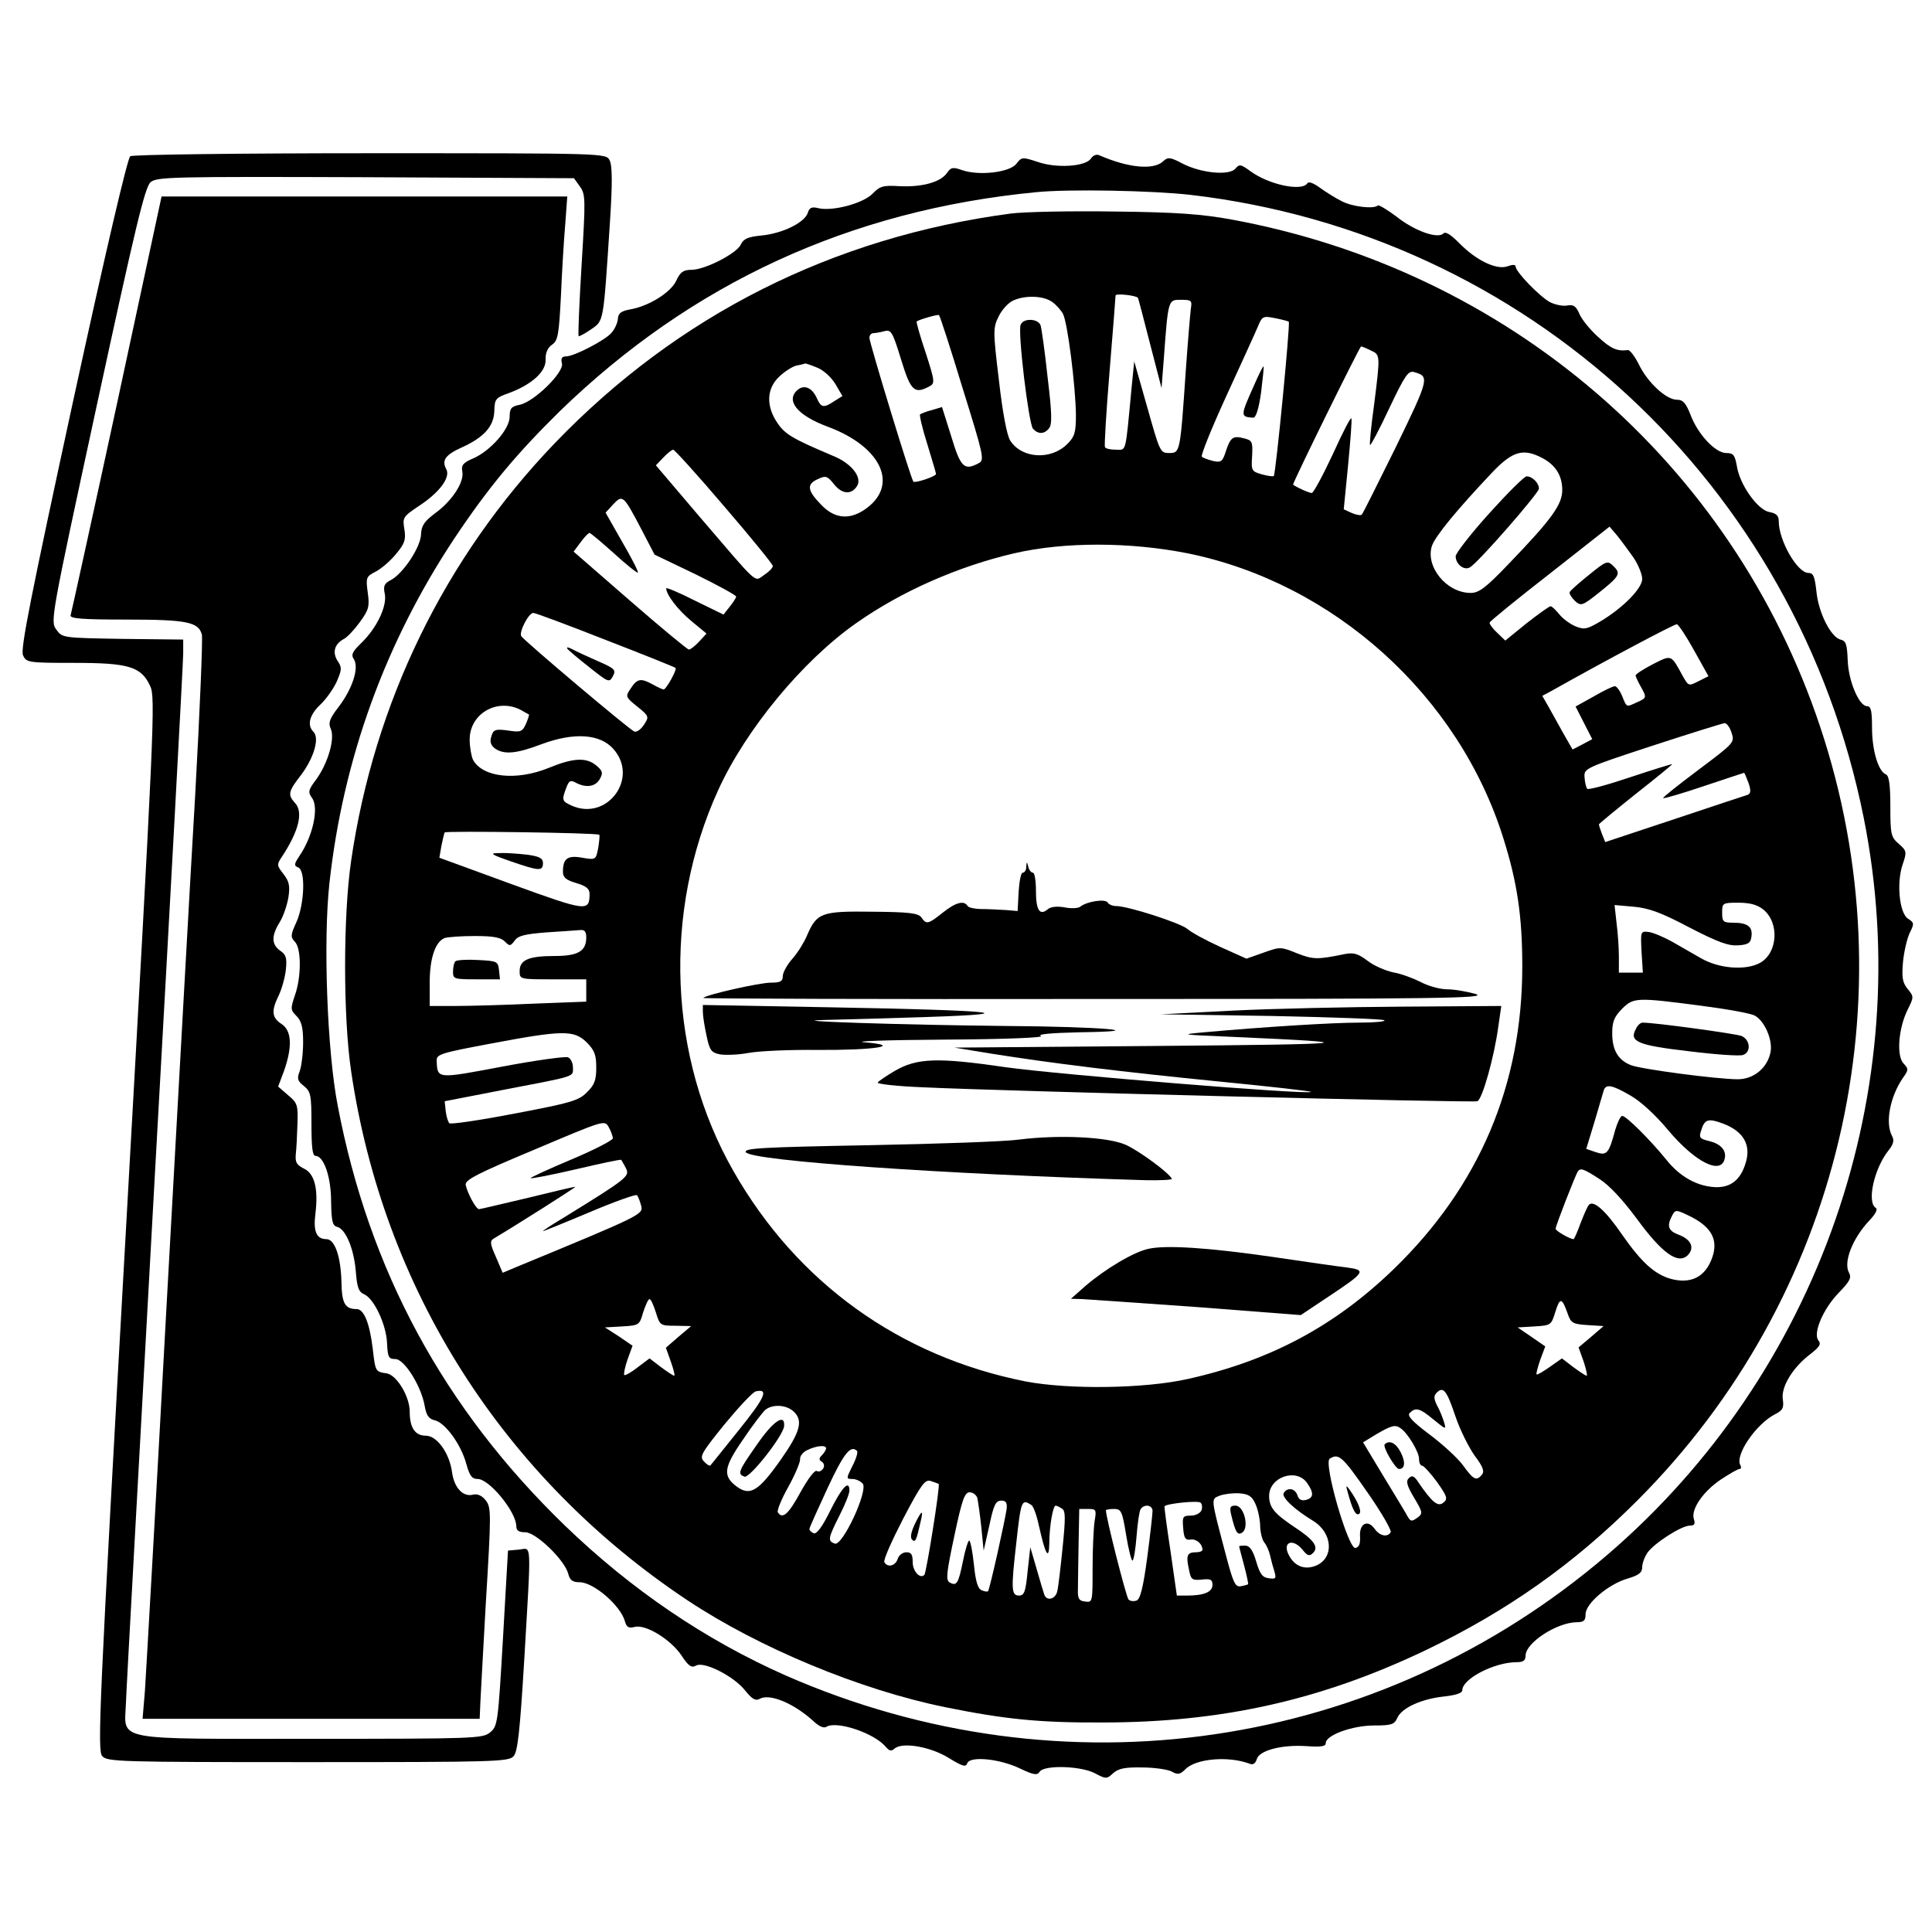 <?xml version="1.0" standalone="no"?>
<!DOCTYPE svg PUBLIC "-//W3C//DTD SVG 20010904//EN"
 "http://www.w3.org/TR/2001/REC-SVG-20010904/DTD/svg10.dtd">
<svg version="1.0" xmlns="http://www.w3.org/2000/svg"
 width="580pt" height="580pt" viewBox="0 0 580 580"
 preserveAspectRatio="xMidYMid meet">
<g transform="translate(0,580) scale(0.1,-0.1)"
fill="#000000" stroke="none">
<path d="M391 5331 c-8 -5 -73 -282 -173 -742 -126 -582 -157 -738 -149 -756
10 -22 15 -23 153 -23 165 0 202 -11 229 -70 16 -33 12 -119 -72 -1615 -82
-1459 -87 -1581 -72 -1597 15 -17 52 -18 618 -18 561 0 603 1 617 18 12 13 19
75 32 292 21 363 23 332 -16 328 l-33 -3 -15 -263 c-15 -257 -16 -264 -39
-283 -22 -18 -46 -19 -536 -19 -603 0 -561 -8 -557 106 1 38 41 753 87 1589
47 836 85 1540 85 1563 l0 42 -181 2 c-181 3 -182 3 -200 28 -18 25 -17 32
122 675 116 536 144 653 161 668 19 16 61 17 646 15 l625 -3 18 -25 c17 -24
17 -37 5 -235 -7 -115 -11 -212 -9 -214 1 -2 18 7 37 20 39 27 37 16 57 321 8
121 7 172 -1 187 -11 21 -13 21 -718 21 -389 0 -713 -4 -721 -9z"/>
<path d="M3275 5324 c-16 -24 -103 -30 -160 -10 -46 15 -48 15 -64 -6 -21 -26
-112 -36 -162 -19 -28 10 -34 9 -46 -8 -19 -28 -75 -43 -141 -40 -50 3 -60 1
-83 -23 -29 -29 -120 -53 -162 -43 -20 5 -27 2 -32 -14 -9 -29 -76 -62 -139
-68 -41 -4 -54 -10 -62 -27 -11 -26 -107 -76 -148 -76 -25 0 -34 -7 -46 -33
-17 -36 -84 -77 -139 -86 -26 -5 -35 -11 -36 -28 -1 -13 -10 -32 -20 -43 -21
-23 -112 -70 -136 -70 -12 0 -16 -6 -12 -21 7 -26 -82 -114 -126 -124 -26 -5
-31 -11 -31 -36 0 -37 -57 -102 -109 -125 -31 -13 -37 -21 -33 -40 6 -32 -32
-89 -82 -125 -32 -24 -41 -37 -42 -63 -1 -38 -53 -117 -90 -137 -20 -10 -24
-18 -19 -41 8 -36 -23 -102 -69 -147 -29 -28 -33 -37 -23 -51 15 -26 -5 -88
-47 -143 -27 -35 -31 -47 -23 -65 13 -29 -8 -102 -43 -151 -25 -33 -26 -39
-13 -57 21 -29 2 -116 -39 -175 -15 -23 -16 -28 -3 -33 23 -8 19 -110 -5 -164
-18 -39 -18 -45 -5 -59 20 -19 20 -107 0 -162 -13 -39 -13 -43 5 -61 15 -15
20 -34 20 -79 0 -33 -5 -72 -10 -86 -9 -23 -7 -30 12 -45 21 -17 23 -27 23
-114 0 -69 3 -96 12 -96 25 0 47 -63 47 -137 1 -58 4 -73 18 -76 26 -7 50 -65
56 -132 4 -50 8 -63 26 -71 29 -13 66 -91 68 -147 2 -42 5 -47 25 -47 27 0 78
-82 88 -141 5 -28 12 -39 31 -43 31 -8 78 -72 94 -131 10 -36 17 -45 34 -45
35 0 116 -99 116 -142 0 -13 8 -18 27 -18 32 0 119 -84 129 -125 5 -19 13 -25
34 -25 42 0 123 -70 136 -117 5 -18 11 -22 30 -17 33 8 108 -38 140 -86 21
-32 30 -38 44 -30 24 13 113 -32 147 -75 21 -26 31 -32 44 -25 30 17 103 -14
161 -67 17 -16 31 -22 39 -17 31 19 144 -19 178 -60 11 -13 17 -14 27 -5 24
20 109 5 163 -29 41 -25 51 -28 55 -15 9 22 99 13 160 -17 40 -19 50 -20 57
-9 13 21 125 18 167 -5 32 -17 35 -17 54 1 16 14 36 18 87 17 36 0 76 -6 88
-12 19 -11 26 -9 42 7 32 32 130 40 193 16 10 -4 17 1 21 14 7 26 75 44 149
39 44 -3 58 -1 58 9 0 24 80 53 145 53 53 0 61 3 70 23 13 30 73 57 140 64 35
4 55 10 55 19 0 34 96 84 163 84 20 0 27 5 27 20 0 38 93 99 153 100 22 0 27
5 27 24 0 32 68 90 126 107 34 10 44 18 44 34 0 11 7 31 16 44 21 29 102 81
127 81 14 0 17 5 12 20 -9 29 28 83 82 119 26 17 50 31 55 31 5 0 6 5 3 11
-18 29 46 124 105 154 22 11 26 19 22 45 -5 37 30 95 83 135 28 22 33 30 24
41 -17 21 14 95 62 144 32 33 38 44 30 59 -18 32 11 104 61 157 19 20 26 34
19 38 -27 17 -5 118 39 173 15 19 17 30 10 43 -21 39 -6 117 32 173 18 25 18
28 3 44 -22 22 -16 104 11 160 20 40 20 41 1 64 -16 20 -18 35 -14 81 3 31 12
70 20 87 14 28 14 31 -5 43 -26 17 -35 108 -16 163 13 38 12 41 -12 62 -23 20
-25 28 -25 112 0 65 -4 92 -13 96 -23 9 -42 72 -42 140 0 51 -3 65 -15 65 -24
0 -56 76 -58 138 -2 48 -5 58 -22 62 -29 8 -66 81 -72 145 -5 44 -9 55 -24 55
-33 0 -89 97 -89 155 0 17 -7 24 -29 28 -35 7 -89 83 -97 139 -6 32 -10 38
-32 38 -32 0 -85 56 -107 115 -14 36 -23 45 -41 45 -32 0 -88 52 -114 106 -12
24 -27 44 -33 43 -33 -4 -51 4 -91 41 -24 22 -49 53 -55 69 -10 22 -17 27 -35
24 -13 -3 -37 2 -53 10 -31 17 -103 91 -103 107 0 6 -9 6 -23 1 -33 -13 -95
17 -145 68 -27 27 -42 37 -49 30 -17 -17 -87 8 -141 51 -28 21 -53 36 -56 33
-11 -11 -76 -4 -108 13 -18 9 -47 27 -65 40 -19 14 -34 20 -38 14 -16 -26
-117 -4 -171 36 -29 21 -33 22 -45 8 -18 -22 -103 -14 -159 15 -38 20 -44 20
-59 6 -29 -26 -104 -19 -191 19 -9 4 -19 -1 -25 -10z m299 -109 c1011 -118
1820 -867 2021 -1870 163 -815 -134 -1668 -770 -2213 -686 -588 -1634 -727
-2466 -362 -242 107 -464 258 -663 450 -364 352 -588 767 -682 1260 -32 163
-44 497 -25 669 41 373 168 723 376 1036 103 154 185 252 316 381 396 384 871
603 1429 657 97 10 350 5 464 -8z"/>
<path d="M3035 5159 c-536 -71 -1001 -306 -1370 -690 -330 -344 -542 -778
-611 -1254 -24 -164 -24 -468 0 -630 96 -654 456 -1221 1011 -1590 214 -142
517 -268 772 -320 178 -36 281 -47 473 -46 357 0 656 67 970 217 246 118 445
259 635 449 610 610 822 1507 549 2324 -264 791 -935 1369 -1767 1522 -88 16
-163 22 -352 24 -132 2 -271 -1 -310 -6z m381 -253 c1 0 17 -62 36 -136 l35
-135 7 90 c13 177 13 175 51 175 32 0 34 -2 30 -27 -2 -16 -9 -98 -15 -183
-17 -249 -17 -250 -50 -250 -27 0 -28 3 -66 138 l-39 137 -8 -80 c-19 -201
-15 -185 -47 -185 -16 0 -31 3 -33 8 -2 4 4 106 14 227 10 121 18 224 18 228
1 7 62 0 67 -7z m-258 -12 c12 -8 27 -25 33 -36 14 -26 38 -217 39 -304 0 -53
-4 -65 -26 -87 -49 -49 -136 -44 -171 10 -10 15 -23 83 -34 180 -18 149 -18
159 -1 193 9 19 28 40 42 47 35 17 91 16 118 -3z m-268 -260 c62 -199 66 -215
49 -224 -44 -24 -55 -14 -83 79 l-28 89 -30 -9 c-17 -4 -33 -11 -36 -13 -2 -3
7 -43 22 -90 14 -46 26 -86 26 -89 0 -7 -62 -28 -68 -23 -7 7 -132 417 -132
432 0 8 6 14 13 14 6 0 22 3 33 6 19 5 24 -3 49 -85 29 -95 40 -105 85 -81 17
9 17 14 -11 101 -17 50 -29 93 -27 94 8 6 64 22 67 19 3 -3 35 -101 71 -220z
m979 200 c5 -4 -39 -457 -45 -463 -2 -2 -18 0 -36 5 -31 9 -32 11 -29 56 2 42
0 46 -24 52 -34 9 -41 3 -55 -39 -10 -31 -14 -34 -38 -29 -15 4 -30 9 -34 13
-4 3 29 85 73 181 44 96 87 190 95 209 13 32 16 33 51 26 21 -4 40 -9 42 -11z
m246 -86 c29 -13 29 -13 10 -164 -9 -64 -14 -118 -12 -120 2 -2 28 47 58 111
47 99 57 113 74 108 47 -13 46 -18 -54 -224 -54 -109 -100 -202 -103 -204 -3
-3 -16 -1 -30 5 l-24 11 13 132 c7 73 12 136 10 141 -2 5 -27 -44 -56 -108
-30 -64 -58 -116 -63 -116 -8 0 -46 17 -56 25 -3 3 200 415 204 415 2 0 15 -5
29 -12z m-1661 -52 c18 -7 42 -29 54 -49 l21 -36 -24 -15 c-33 -22 -40 -20
-53 9 -14 31 -37 41 -57 25 -38 -32 -2 -77 90 -111 164 -61 216 -179 109 -250
-47 -31 -91 -25 -130 17 -41 42 -43 61 -8 76 23 11 28 9 48 -16 24 -30 52 -32
69 -5 16 26 -17 68 -71 90 -123 52 -145 65 -168 99 -35 51 -33 104 6 140 17
16 41 31 53 33 12 2 23 5 25 6 1 0 17 -5 36 -13z m-280 -416 c80 -93 146 -174
146 -179 0 -6 -12 -18 -26 -27 -31 -21 -13 -36 -194 175 l-131 154 22 23 c12
13 26 24 30 24 4 0 73 -76 153 -170z m2456 145 c40 -21 60 -53 60 -96 0 -44
-32 -88 -161 -222 -69 -72 -89 -87 -114 -87 -73 0 -137 80 -116 142 11 30 75
108 181 220 61 64 93 73 150 43z m-2705 -213 l40 -77 123 -59 c67 -33 122 -63
122 -67 0 -4 -9 -17 -19 -30 l-19 -24 -86 42 c-47 24 -86 40 -86 37 0 -19 35
-65 75 -98 l46 -38 -22 -24 c-12 -13 -26 -24 -31 -24 -4 0 -84 66 -177 147
l-169 147 21 28 c11 15 23 28 27 28 3 0 36 -28 73 -61 37 -34 70 -60 72 -58 2
3 -19 44 -47 92 l-50 88 23 25 c28 30 31 27 84 -74z m2979 -86 c14 -21 26 -50
26 -64 0 -29 -60 -89 -128 -129 -38 -22 -46 -24 -73 -13 -16 7 -38 23 -48 36
-11 13 -22 24 -26 24 -4 0 -36 -23 -72 -51 l-64 -52 -25 24 c-13 12 -23 26
-22 30 2 5 83 71 182 148 l178 140 23 -27 c12 -15 34 -45 49 -66z m-1339 13
c439 -89 814 -427 948 -855 42 -133 57 -235 57 -385 0 -356 -129 -660 -386
-909 -177 -171 -371 -275 -619 -330 -130 -29 -357 -32 -487 -7 -377 75 -685
296 -876 631 -195 341 -213 777 -46 1144 83 182 253 388 414 501 136 96 307
171 475 210 151 35 348 34 520 0z m-1747 -260 c114 -44 208 -82 210 -84 5 -5
-28 -65 -36 -65 -4 1 -18 7 -32 15 -36 20 -47 18 -66 -11 -17 -25 -17 -26 19
-55 36 -29 36 -31 20 -55 -9 -14 -22 -23 -29 -20 -15 6 -330 272 -339 286 -8
12 22 70 36 70 6 0 103 -36 217 -81z m3268 -32 l43 -77 -30 -15 c-29 -15 -30
-15 -47 15 -36 66 -33 65 -90 36 -29 -15 -52 -30 -52 -34 1 -4 7 -18 15 -32
19 -34 19 -35 -10 -48 -33 -15 -31 -17 -45 18 -7 17 -17 30 -22 30 -6 0 -35
-14 -64 -31 l-54 -30 25 -49 25 -49 -30 -16 -29 -15 -27 47 c-15 27 -35 63
-45 81 l-19 33 28 15 c169 95 369 201 376 200 5 -1 29 -37 52 -79z m-3523
-178 c12 -7 23 -13 25 -14 1 -1 -3 -14 -9 -28 -11 -24 -16 -26 -54 -20 -38 5
-44 3 -50 -18 -5 -16 -2 -26 11 -36 27 -19 64 -16 140 13 97 36 175 31 215
-14 79 -88 -19 -219 -126 -170 -28 13 -29 16 -15 53 8 22 13 24 29 15 31 -16
59 -12 72 12 10 18 8 24 -11 40 -30 25 -69 23 -142 -7 -98 -40 -199 -29 -228
24 -5 11 -10 38 -10 61 0 78 83 125 153 89z m3635 -68 c10 -30 9 -31 -99 -112
-60 -45 -108 -83 -106 -85 2 -2 57 14 122 36 66 22 120 40 121 40 1 0 7 -14
13 -30 8 -23 7 -32 -2 -36 -7 -2 -106 -35 -220 -73 l-208 -69 -10 25 c-5 13
-9 26 -9 28 0 2 50 43 110 91 61 48 110 88 110 90 0 1 -56 -16 -125 -39 -68
-23 -127 -39 -130 -35 -3 3 -7 18 -8 34 -2 27 -1 28 203 95 113 37 210 67 217
68 6 1 16 -12 21 -28z m-3399 -307 c2 -2 0 -19 -3 -39 -7 -36 -7 -37 -48 -30
-44 8 -58 -2 -58 -42 0 -17 9 -25 40 -34 30 -9 40 -17 40 -33 -1 -53 -7 -53
-235 30 l-216 79 6 35 c4 19 8 37 10 41 4 5 457 -1 464 -7z m3494 -224 c50
-40 44 -132 -10 -161 -43 -23 -122 -17 -176 14 -26 15 -66 38 -89 51 -24 13
-54 26 -68 28 -25 3 -25 2 -22 -59 l4 -63 -36 0 -36 0 0 48 c0 26 -3 71 -7
101 l-6 54 57 -5 c45 -4 82 -17 167 -62 87 -45 118 -56 147 -54 30 2 38 7 40
27 4 29 -12 41 -55 41 -30 0 -33 3 -33 30 0 29 1 30 49 30 34 0 56 -6 74 -20z
m-3533 -84 c0 -42 -25 -56 -96 -56 -77 0 -104 -12 -104 -45 0 -25 0 -25 100
-25 l100 0 0 -33 0 -34 -157 -6 c-87 -4 -193 -7 -235 -7 l-78 0 0 70 c0 74 17
123 45 134 9 3 50 6 90 6 55 0 78 -4 90 -16 15 -15 17 -15 30 2 10 15 31 20
97 25 45 3 91 6 101 7 12 1 17 -5 17 -22z m3345 -205 c77 -10 151 -23 163 -30
30 -16 55 -75 47 -111 -10 -47 -51 -80 -98 -80 -62 0 -288 30 -320 42 -39 15
-57 45 -57 96 0 35 6 49 29 73 35 35 44 35 236 10z m-3344 -110 c24 -24 29
-38 29 -76 0 -37 -5 -52 -28 -74 -24 -25 -48 -32 -217 -64 -104 -20 -192 -33
-196 -29 -4 4 -9 20 -11 37 l-3 29 170 33 c229 44 215 39 215 69 0 13 -7 27
-15 30 -8 3 -97 -9 -197 -28 -197 -37 -195 -38 -197 18 -1 19 13 23 162 51
217 41 250 41 288 4z m3134 -160 c30 -17 76 -59 113 -104 82 -97 160 -136 170
-84 5 25 -14 44 -49 52 -25 6 -29 10 -23 28 11 38 21 41 69 23 59 -23 82 -63
66 -116 -15 -51 -44 -75 -90 -74 -55 2 -108 31 -149 83 -48 59 -120 131 -132
131 -5 0 -14 -19 -21 -42 -19 -71 -25 -78 -58 -67 l-29 10 25 82 c13 45 26 88
28 95 7 18 25 15 80 -17z m-3055 -128 c0 -6 -56 -35 -125 -64 -69 -29 -123
-54 -122 -56 2 -2 64 10 137 27 73 17 133 30 135 28 1 -2 8 -13 14 -25 12 -24
7 -29 -186 -148 -35 -21 -63 -39 -63 -41 0 -1 62 24 138 56 75 32 140 55 144
52 4 -4 9 -18 13 -32 6 -26 2 -28 -378 -185 l-38 -16 -20 47 c-17 38 -19 48
-8 55 77 46 247 154 246 156 -1 1 -65 -14 -142 -33 -77 -18 -143 -34 -147 -34
-9 0 -35 48 -40 73 -2 15 35 34 207 106 208 88 210 89 222 68 7 -12 12 -27 13
-34z m2961 -122 c29 -18 70 -62 113 -120 76 -104 124 -138 153 -109 21 22 10
47 -27 61 -32 12 -37 26 -20 58 10 19 12 18 59 -5 59 -31 79 -68 62 -119 -20
-60 -64 -83 -126 -66 -48 14 -87 49 -145 132 -50 73 -86 105 -100 90 -4 -4
-15 -29 -25 -55 -10 -27 -19 -48 -21 -48 -11 0 -54 25 -54 31 0 9 58 157 66
171 8 13 17 10 65 -21z m-2832 -401 c12 -39 13 -40 59 -40 l47 -1 -38 -32 -38
-33 15 -42 c8 -23 13 -42 10 -42 -3 0 -21 12 -40 26 l-34 26 -36 -27 c-19 -15
-37 -25 -40 -23 -2 3 2 24 10 47 l15 41 -41 28 -42 27 52 3 c51 3 52 4 63 43
7 21 15 39 19 39 4 0 12 -18 19 -40z m2737 -3 c10 -29 15 -32 60 -35 l48 -3
-37 -32 -38 -32 15 -42 c8 -24 12 -43 9 -43 -3 0 -21 12 -40 26 l-34 26 -37
-26 c-20 -14 -37 -24 -39 -22 -2 1 3 21 11 44 l15 40 -42 29 -41 28 51 3 c49
3 50 4 62 43 14 45 20 44 37 -4z m-2487 -349 c-45 -56 -84 -105 -86 -107 -2
-3 -11 2 -19 11 -15 15 -10 24 61 112 43 52 85 97 94 99 40 9 28 -18 -50 -115z
m2150 41 c14 -42 41 -95 58 -119 25 -33 30 -47 22 -57 -17 -20 -25 -16 -57 28
-16 22 -62 64 -101 93 -53 40 -67 56 -59 64 18 18 30 15 72 -20 37 -30 38 -31
31 -7 -4 13 -13 36 -21 50 -10 20 -10 29 -1 38 20 20 30 7 56 -70z m-1987 14
c30 -27 21 -61 -38 -145 -67 -95 -92 -110 -132 -81 -43 32 -40 57 19 142 28
42 59 82 67 89 22 17 62 15 84 -5z m1823 -51 c21 -14 55 -71 55 -91 0 -12 4
-21 9 -21 5 0 25 -22 45 -49 31 -44 33 -51 19 -62 -16 -14 -34 1 -75 61 -12
19 -19 22 -28 13 -10 -9 -7 -22 15 -59 27 -45 27 -48 9 -61 -16 -11 -19 -11
-28 4 -5 10 -38 64 -72 120 l-62 103 41 25 c45 26 56 29 72 17z m-1725 -60 c0
-4 -6 -14 -12 -20 -10 -10 -10 -15 -1 -20 7 -5 9 -13 4 -21 -5 -7 -13 -11 -19
-7 -6 4 -27 -24 -49 -64 -36 -66 -54 -82 -68 -60 -3 5 11 40 32 77 21 38 36
75 35 83 -1 8 8 20 20 26 28 14 58 17 58 6z m93 -8 c3 -4 -3 -24 -14 -45 -19
-38 -19 -39 0 -39 10 0 24 -6 31 -14 17 -21 -61 -189 -84 -180 -22 8 -20 16
14 84 17 33 30 66 30 75 0 34 -22 11 -57 -59 -24 -49 -41 -72 -50 -69 -7 3
-13 8 -13 13 0 4 25 59 55 124 49 105 69 129 88 110z m1532 -124 c42 -60 73
-114 70 -120 -10 -16 -33 -11 -48 10 -21 30 -47 16 -44 -23 1 -22 -3 -32 -14
-34 -21 -5 -97 256 -77 268 27 17 38 7 113 -101z m-181 28 c21 -30 20 -45 -4
-51 -13 -3 -21 1 -25 14 -7 21 -30 25 -41 7 -8 -12 31 -49 87 -83 60 -36 65
-112 10 -135 -34 -14 -64 -2 -81 30 -22 40 10 54 40 18 15 -19 21 -21 32 -10
18 18 2 40 -58 79 -58 39 -74 58 -74 92 0 57 82 85 114 39z m-1106 -3 c5 -4
-37 -267 -43 -273 -13 -13 -35 11 -35 38 0 23 -4 30 -19 30 -11 0 -23 -9 -26
-20 -7 -21 -30 -27 -40 -10 -4 6 22 64 56 130 55 105 66 119 83 114 12 -4 23
-8 24 -9z m116 -42 c2 -10 8 -49 12 -88 l7 -70 17 75 c13 62 19 75 36 75 14 0
18 -6 16 -25 -5 -35 -51 -243 -56 -247 -2 -2 -10 -1 -19 3 -11 4 -18 25 -23
75 -4 38 -10 71 -14 74 -3 2 -12 -25 -19 -61 -14 -69 -19 -77 -41 -64 -11 7
-8 31 15 139 23 109 31 131 46 131 10 0 20 -8 23 -17z m834 -16 c8 -16 14 -45
15 -65 0 -21 6 -44 12 -52 7 -8 15 -26 18 -40 3 -14 9 -36 13 -48 6 -21 4 -23
-17 -20 -19 2 -27 13 -38 51 -10 34 -20 47 -33 47 -10 0 -18 -1 -18 -2 0 -2 7
-28 15 -58 8 -30 13 -55 12 -56 -1 -1 -11 -4 -22 -6 -17 -3 -23 10 -47 102
-44 167 -43 159 -16 170 13 5 39 8 58 7 27 -2 38 -8 48 -30z m-161 -21 c-4 -9
-18 -16 -32 -16 -24 0 -26 -3 -23 -37 2 -31 7 -37 22 -35 17 3 35 -12 36 -30
0 -5 -9 -8 -19 -8 -27 0 -31 -9 -22 -50 6 -32 9 -35 39 -32 26 3 32 0 32 -16
0 -21 -25 -32 -76 -32 l-31 0 -19 133 c-11 72 -19 133 -18 135 5 8 100 18 108
11 5 -4 6 -15 3 -23z m-511 16 c7 -4 17 -34 24 -67 18 -81 29 -101 30 -50 0
52 11 115 19 115 3 0 12 -4 19 -9 11 -6 11 -28 2 -117 -6 -60 -13 -119 -16
-131 -5 -24 -32 -31 -39 -10 -2 6 -13 41 -23 77 l-19 65 -8 -72 c-6 -62 -10
-73 -26 -73 -23 0 -24 19 -8 158 14 128 16 133 45 114z m364 -18 c0 -9 -7 -72
-16 -140 -12 -90 -21 -125 -32 -129 -8 -3 -19 -2 -24 3 -7 7 -68 247 -68 268
0 2 11 4 24 4 22 0 25 -6 37 -80 7 -43 16 -77 19 -75 4 3 9 35 12 73 3 38 8
74 12 81 11 17 36 13 36 -5z m-174 -31 c-3 -21 -6 -84 -6 -141 0 -101 0 -103
-22 -100 -19 2 -23 9 -22 36 0 17 1 79 2 137 l2 105 26 0 c25 0 26 -2 20 -37z"/>
<path d="M3064 4825 c-9 -22 24 -296 37 -312 15 -17 34 -17 48 1 10 11 9 46
-4 153 -8 76 -18 146 -21 156 -7 21 -52 23 -60 2z"/>
<path d="M3766 4646 c-43 -96 -43 -97 -4 -100 8 -1 17 26 24 77 5 42 9 77 7
77 -2 0 -14 -24 -27 -54z"/>
<path d="M4470 4258 c-55 -61 -100 -119 -100 -128 0 -24 26 -44 43 -33 24 13
207 223 207 236 0 17 -20 37 -37 37 -7 0 -57 -50 -113 -112z"/>
<path d="M4770 4074 c-30 -24 -56 -47 -58 -52 -1 -5 6 -16 16 -26 18 -16 22
-15 70 23 64 51 69 59 46 81 -18 18 -21 17 -74 -26z"/>
<path d="M3081 3198 c0 -10 -5 -18 -11 -18 -5 0 -10 -26 -12 -57 l-3 -58 -35
3 c-19 1 -52 3 -72 3 -20 0 -40 4 -43 9 -11 18 -36 11 -75 -20 -44 -35 -49
-36 -64 -14 -10 13 -37 16 -148 17 -153 2 -166 -3 -196 -73 -8 -19 -27 -50
-43 -68 -16 -18 -29 -42 -29 -52 0 -16 -7 -20 -36 -20 -33 0 -194 -36 -203
-46 -2 -2 529 -4 1180 -3 1037 0 1178 2 1139 15 -25 7 -63 14 -85 14 -22 0
-58 10 -80 22 -22 11 -59 25 -83 29 -23 5 -58 20 -77 35 -28 21 -41 25 -67 20
-83 -17 -95 -17 -144 2 -49 20 -51 20 -101 2 l-51 -18 -78 35 c-44 20 -88 44
-99 54 -21 18 -178 69 -215 69 -10 0 -22 5 -25 11 -8 11 -62 3 -82 -13 -6 -5
-28 -6 -47 -2 -23 4 -42 2 -51 -6 -24 -20 -35 -2 -35 56 0 30 -4 54 -9 54 -5
0 -12 8 -14 18 -4 16 -5 16 -6 0z"/>
<path d="M2110 2762 c0 -12 5 -43 11 -71 9 -43 14 -51 39 -56 15 -3 55 -2 87
4 32 6 126 10 208 9 172 -1 259 13 140 23 -38 3 70 7 240 8 184 1 302 6 290
11 -13 5 29 9 115 11 228 3 69 17 -225 19 -298 3 -678 15 -540 18 50 1 189 5
310 9 302 10 201 20 -292 29 l-383 7 0 -21z"/>
<path d="M3700 2766 l-215 -11 332 -5 c183 -4 336 -9 339 -13 4 -4 -31 -7 -77
-7 -79 0 -287 -13 -464 -29 -76 -7 -71 -7 90 -14 408 -18 369 -22 -230 -27
l-610 -5 110 -18 c182 -29 394 -55 687 -84 153 -15 276 -29 274 -31 -10 -9
-759 52 -916 74 -205 30 -267 28 -334 -11 -25 -15 -48 -30 -51 -35 -3 -4 57
-11 133 -14 250 -12 1654 -47 1667 -42 15 5 51 134 63 224 l9 62 -296 -2
c-163 -1 -393 -6 -511 -12z"/>
<path d="M3060 2379 c-41 -6 -245 -13 -452 -17 -322 -6 -376 -9 -369 -21 16
-26 593 -66 1199 -84 45 -1 81 1 80 4 -7 17 -98 84 -138 102 -53 24 -200 31
-320 16z"/>
<path d="M3448 2051 c-44 -9 -131 -61 -190 -112 l-43 -38 35 -1 c19 -1 175
-12 345 -24 l310 -24 81 54 c113 75 117 81 57 89 -26 3 -124 17 -218 31 -193
28 -323 37 -377 25z"/>
<path d="M1703 3853 c3 -5 33 -30 66 -56 58 -46 60 -47 71 -27 10 19 6 23 -47
46 -32 14 -66 30 -77 36 -10 5 -16 6 -13 1z"/>
<path d="M1534 3214 c84 -29 96 -30 96 -5 0 14 -10 20 -46 25 -26 3 -63 6 -83
5 -33 0 -30 -3 33 -25z"/>
<path d="M1367 2914 c-4 -4 -7 -18 -7 -31 0 -22 3 -23 71 -23 l70 0 -3 28 c-3
26 -6 27 -63 30 -34 2 -64 0 -68 -4z"/>
<path d="M4911 2711 c-21 -38 5 -49 160 -67 80 -10 153 -15 162 -11 25 9 21
46 -5 57 -19 7 -259 40 -297 40 -6 0 -15 -8 -20 -19z"/>
<path d="M2273 1464 c-57 -81 -60 -89 -38 -97 15 -6 117 123 119 152 3 39 -33
15 -81 -55z"/>
<path d="M4157 1464 c-7 -7 32 -74 43 -74 18 0 20 21 5 50 -14 28 -34 38 -48
24z"/>
<path d="M4046 1320 c14 -52 24 -71 34 -65 10 6 -4 39 -30 75 -9 12 -10 10 -4
-10z"/>
<path d="M2746 1224 c-11 -24 -14 -40 -8 -46 10 -10 13 -3 26 55 9 37 3 34
-18 -9z"/>
<path d="M3696 1253 c13 -54 19 -63 33 -54 22 14 6 81 -20 81 -16 0 -18 -5
-13 -27z"/>
<path d="M351 4587 c-74 -342 -137 -628 -139 -634 -3 -10 34 -13 166 -13 182
0 218 -7 228 -45 3 -12 -6 -228 -20 -481 -15 -252 -53 -943 -86 -1534 -32
-591 -62 -1112 -65 -1157 l-7 -83 506 0 506 0 1 23 c0 12 8 154 17 316 17 281
17 295 0 317 -12 15 -25 20 -38 17 -30 -8 -57 21 -63 68 -8 57 -45 109 -79
109 -32 0 -48 24 -48 72 0 46 -39 110 -69 115 -34 5 -34 5 -42 74 -9 75 -26
119 -48 119 -36 0 -45 18 -46 83 -2 75 -20 127 -45 127 -30 0 -40 23 -33 77 9
76 -3 120 -35 135 -22 11 -26 19 -24 43 2 17 4 57 5 91 2 56 0 63 -28 86 l-30
26 18 48 c25 72 23 120 -8 140 -29 19 -31 39 -9 84 9 18 19 53 22 77 4 37 1
47 -17 59 -26 19 -27 44 -1 86 11 18 22 51 26 75 5 34 2 47 -15 69 -20 26 -21
28 -4 53 50 76 64 133 39 160 -23 25 -21 35 19 86 37 50 55 109 36 128 -20 20
-12 51 21 82 17 16 39 47 49 69 15 35 16 42 3 61 -17 26 -10 51 17 66 11 5 33
29 49 51 27 37 30 47 24 89 -6 45 -5 48 24 63 17 9 44 32 61 53 26 31 30 43
25 74 -6 35 -4 38 42 69 62 40 97 86 84 111 -15 27 -3 44 49 67 65 30 94 63
95 109 1 35 4 39 44 53 69 26 111 64 110 100 -1 20 6 36 19 45 18 12 21 30 27
147 3 73 9 170 13 216 l6 82 -609 0 -609 0 -134 -623z"/>
</g>
</svg>

